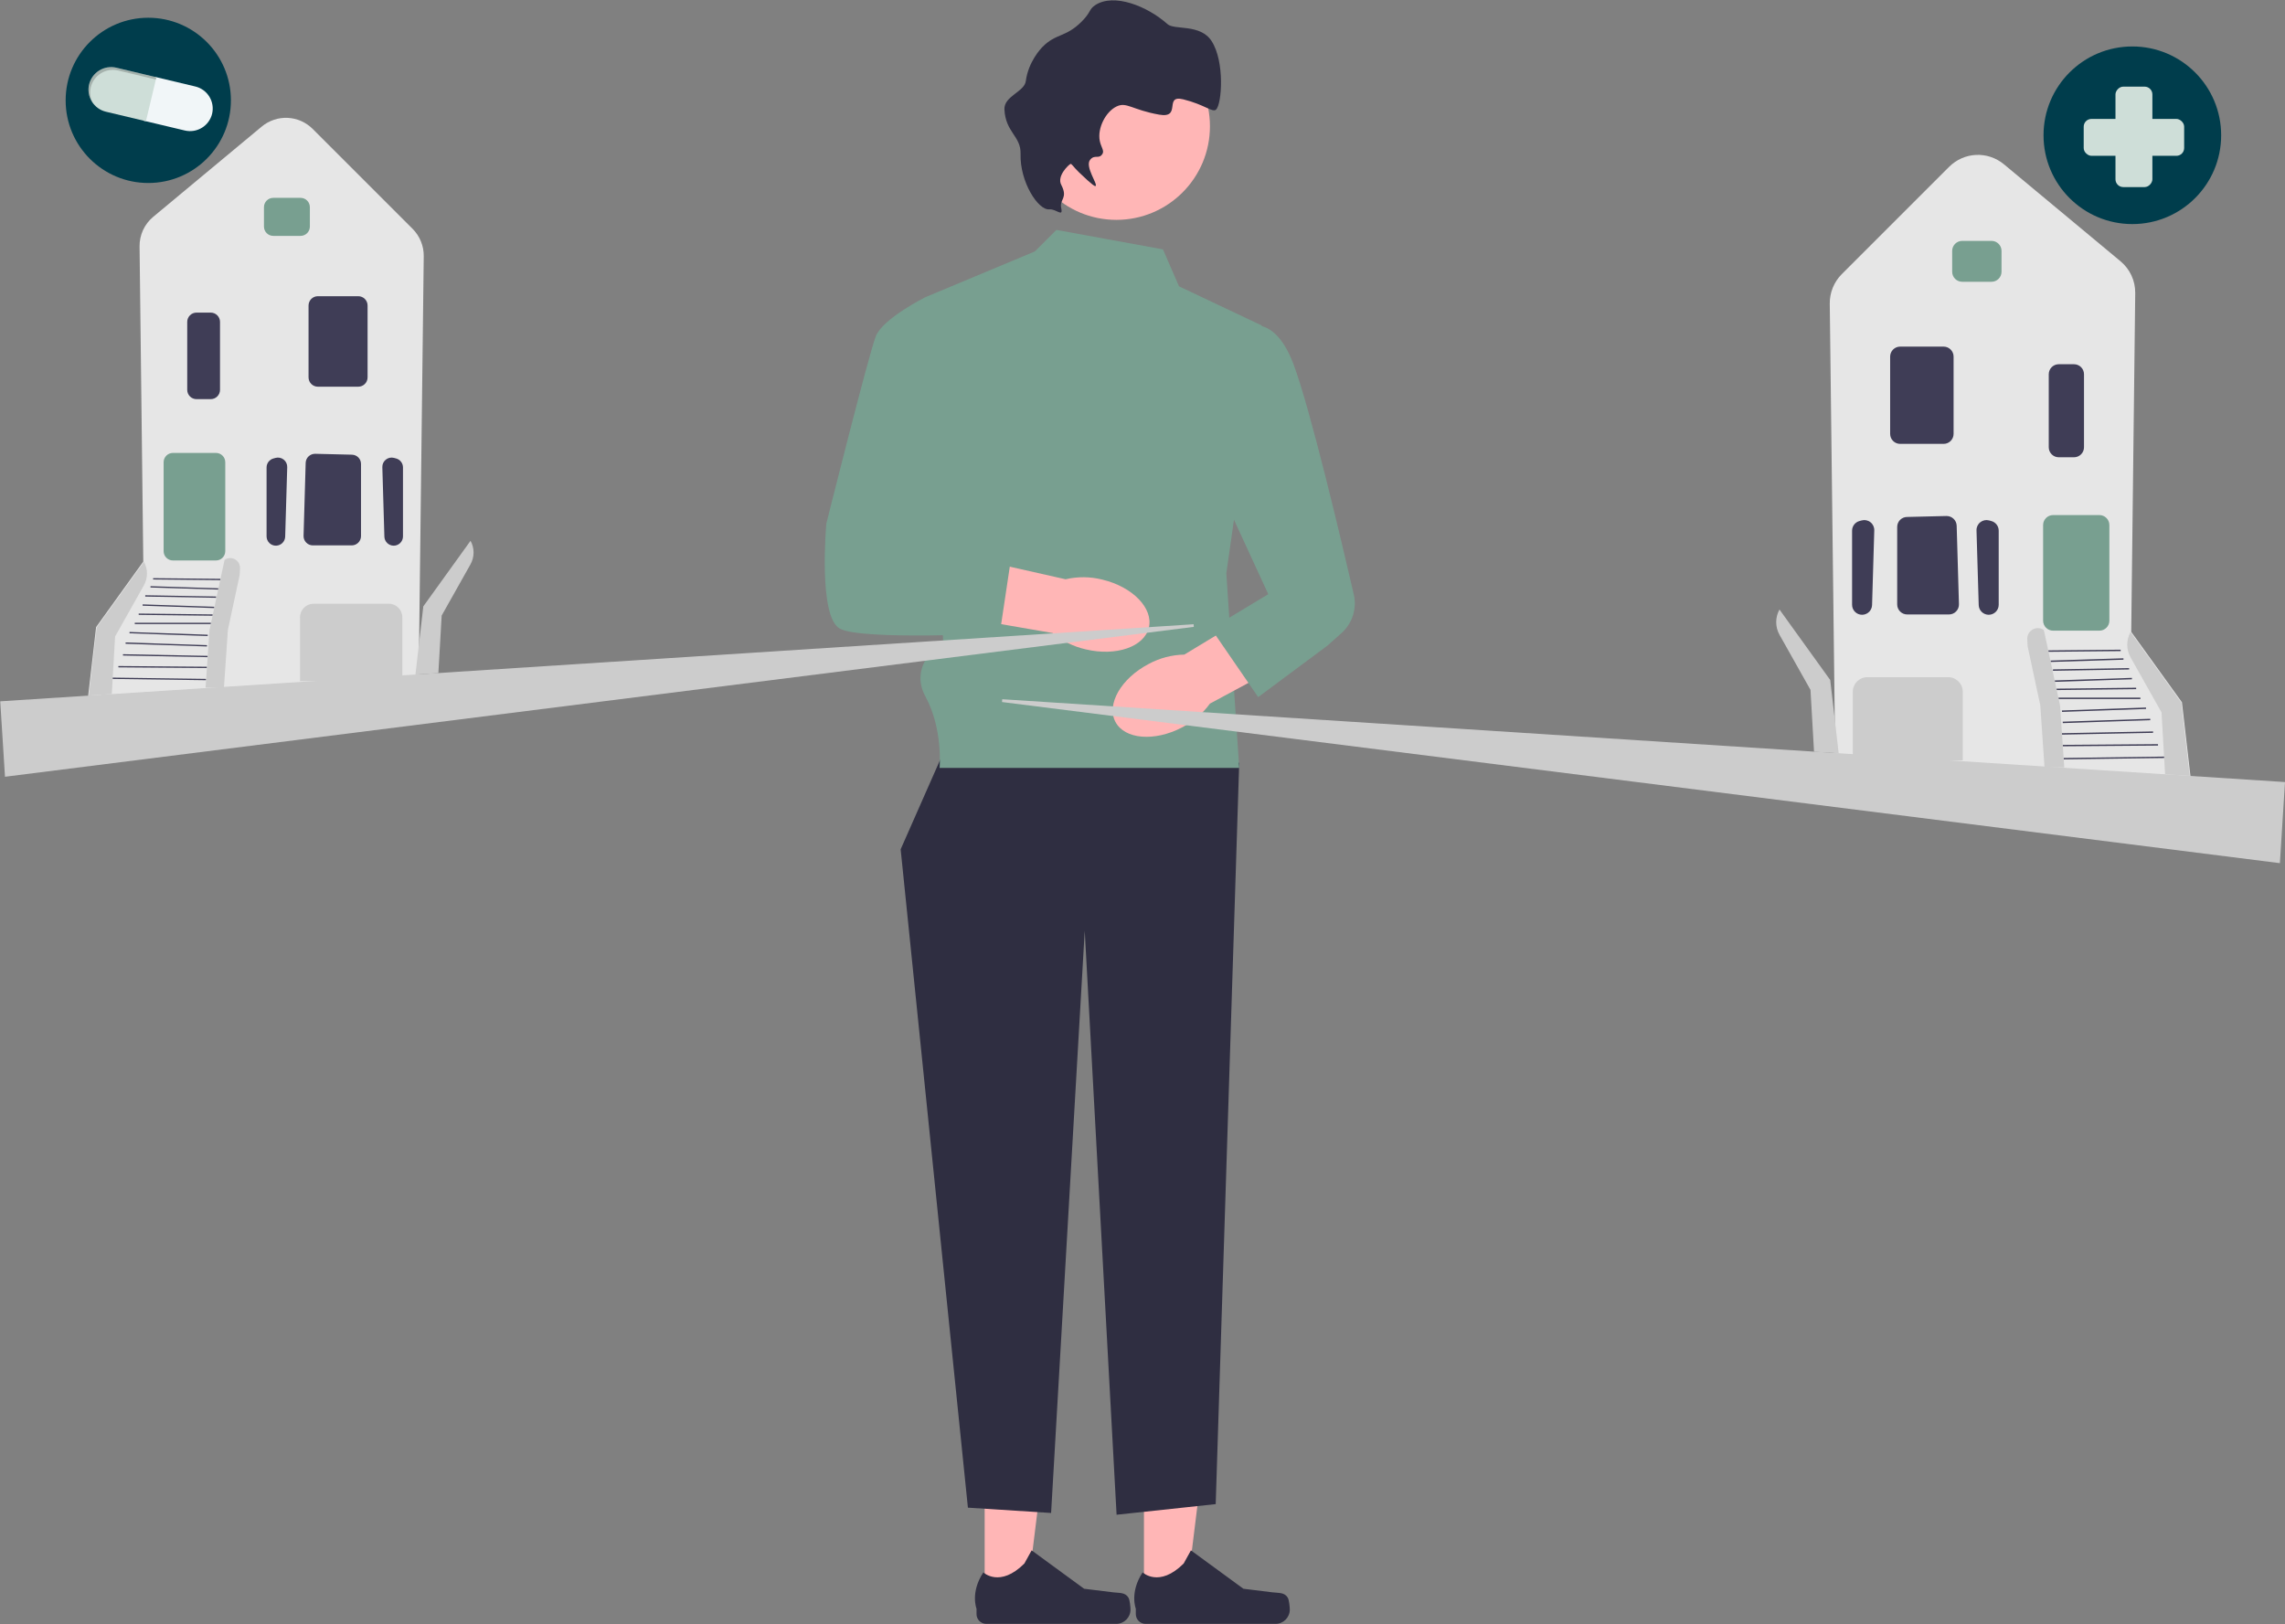 <svg width="588" height="418" viewBox="0 0 588 418" fill="none" xmlns="http://www.w3.org/2000/svg">
<rect x="0" y="0" width="588" height="418" fill="#808080" stroke="none"/>
<path d="M294.376 411.434L305.179 411.433L310.318 369.765L294.374 369.766L294.376 411.434Z" fill="#FFB6B6"/>
<path d="M331.388 411.189C331.725 411.755 331.902 413.584 331.902 414.242C331.902 416.267 330.26 417.909 328.236 417.909H294.781C293.4 417.909 292.28 416.789 292.28 415.408V414.015C292.28 414.015 290.625 409.829 294.032 404.669C294.032 404.669 298.267 408.709 304.595 402.381L306.461 399.001L319.968 408.879L327.455 409.801C329.093 410.003 330.546 409.77 331.388 411.189Z" fill="#2F2E41"/>
<path d="M253.385 411.434L264.188 411.433L269.327 369.765L253.383 369.766L253.385 411.434Z" fill="#FFB6B6"/>
<path d="M290.397 411.189C290.733 411.755 290.911 413.584 290.911 414.242C290.911 416.267 289.269 417.909 287.244 417.909H253.79C252.408 417.909 251.288 416.789 251.288 415.408V414.015C251.288 414.015 249.633 409.829 253.041 404.669C253.041 404.669 257.275 408.709 263.603 402.381L265.469 399.001L278.977 408.879L286.464 409.801C288.102 410.003 289.554 409.77 290.397 411.189Z" fill="#2F2E41"/>
<path d="M245.43 187.608L231.766 218.579L249.073 388.009L270.48 389.375L279.134 239.53L287.332 389.831L312.837 387.098L318.887 196.297L245.43 187.608Z" fill="#2F2E41"/>
<path d="M299.264 64.179L271.847 59.169L266.309 64.706L238.143 76.477L242.697 164.835C242.697 164.835 233.588 170.903 238.143 179.256C242.697 187.608 241.786 197.628 241.786 197.628H318.888L315.57 147.528L324.68 83.764L303.395 73.687L299.264 64.179Z" fill="#789F90"/>
<path d="M279.391 167.12C287.181 168.98 294.454 166.468 295.636 161.511C296.819 156.553 291.463 151.029 283.671 149.17C280.569 148.384 277.323 148.353 274.206 149.08L241.104 141.618L237.933 157.227L270.903 162.925C273.357 164.981 276.268 166.42 279.391 167.12Z" fill="#FFB6B6"/>
<path d="M243.608 81.031L238.143 76.477C238.143 76.477 227.212 81.942 225.39 86.497C223.568 91.051 212.637 134.775 212.637 134.775C212.637 134.775 210.492 158.738 216.119 161.786C221.746 164.835 257.272 163.013 257.272 163.013L260.005 144.795L245.43 139.33L243.608 81.031Z" fill="#789F90"/>
<path d="M287.276 56.584C300.574 56.584 311.355 45.803 311.355 32.505C311.355 19.207 300.574 8.427 287.276 8.427C273.978 8.427 263.198 19.207 263.198 32.505C263.198 45.803 273.978 56.584 287.276 56.584Z" fill="#FFB6B6"/>
<path d="M270.007 53.88C267.122 54.138 262.414 46.759 262.623 39.613C262.758 35.015 258.767 34.111 258.47 28.182C258.298 24.728 263.604 23.65 263.969 20.88C264.629 15.859 267.868 12.48 268.273 12.07C271.764 8.525 274.227 9.677 278.332 5.568C280.804 3.095 280.17 2.417 281.835 1.32C286.639 -1.847 295.27 1.585 300.432 6.208C302.218 7.808 308.876 6.059 311.785 10.577C315.211 15.9 314.416 26.754 312.946 28.187C312.054 29.057 310.015 26.931 304.489 25.566C299.374 24.303 304.199 30.551 298.285 29.502C291.292 28.262 289.923 26.135 287.303 27.411C284.535 28.76 282.371 32.937 282.999 36.221C283.311 37.85 284.215 38.759 283.705 39.587C282.775 41.1 281.708 39.616 280.515 41.135C279.127 42.9 282.575 47.43 281.926 47.868C281.795 47.956 281.399 47.944 277.677 44.365C276.191 42.936 275.756 42.058 275.465 42.193C274.994 42.411 271.909 45.285 273.087 47.555C274.92 51.087 272.574 51.197 273.087 53.574C273.616 56.027 271.84 53.717 270.007 53.88Z" fill="#2F2E41"/>
<path d="M295.602 170.868C288.503 174.574 284.661 181.24 287.019 185.758C289.378 190.276 297.044 190.933 304.146 187.225C307.003 185.783 309.473 183.678 311.349 181.085L341.231 165.006L333.386 151.144L304.761 168.467C301.56 168.525 298.42 169.348 295.602 170.868Z" fill="#FFB6B6"/>
<path d="M319.214 84.675C319.214 84.675 327.412 79.209 332.877 93.784C337.189 105.282 345.186 139.174 348.37 152.97C349.215 156.633 347.992 160.458 345.183 162.955L341.531 166.202L323.768 179.41L311.657 161.786L326.367 152.918L309.592 116.528L319.214 84.675Z" fill="#789F90"/>
<path d="M548.716 57.669C561.339 57.669 571.572 47.436 571.572 34.813C571.572 22.189 561.339 11.957 548.716 11.957C536.093 11.957 525.86 22.189 525.86 34.813C525.86 47.436 536.093 57.669 548.716 57.669Z" fill="#003D4C"/>
<path d="M498.022 195.683L472.245 194.04L470.854 78.127C470.821 75.314 471.943 72.559 473.932 70.569L501.548 42.953C505.414 39.087 511.499 38.808 515.702 42.305L545.671 67.235C548.116 69.269 549.497 72.26 549.46 75.44L548.43 162.612L561.456 180.703L561.483 180.741L563.69 199.869L498.022 195.683Z" fill="#E6E6E6"/>
<path d="M502.354 69.942V64.567C502.354 63.148 503.509 61.994 504.928 61.994H512.479C513.898 61.994 515.052 63.148 515.052 64.567V69.942C515.052 71.361 513.898 72.515 512.479 72.515H504.928C503.509 72.515 502.354 71.361 502.354 69.942Z" fill="#789F90"/>
<path d="M486.392 111.663V91.776C486.392 90.358 487.546 89.203 488.965 89.203H500.145C501.563 89.203 502.718 90.358 502.718 91.776V111.663C502.718 113.082 501.563 114.236 500.145 114.236H488.965C487.546 114.236 486.392 113.082 486.392 111.663Z" fill="#3F3D56"/>
<path d="M511.663 158.214C510.311 158.166 509.222 157.069 509.182 155.718L508.616 136.496C508.592 135.676 508.947 134.914 509.591 134.404C510.234 133.894 511.058 133.724 511.851 133.935L512.417 134.086C513.541 134.386 514.327 135.408 514.327 136.572V155.642C514.327 156.347 514.047 157.004 513.541 157.494C513.056 157.961 512.426 158.215 511.756 158.215C511.725 158.215 511.694 158.215 511.663 158.214Z" fill="#3F3D56"/>
<path d="M477.382 157.494C476.875 157.004 476.596 156.347 476.596 155.642V136.572C476.596 135.408 477.382 134.386 478.506 134.086L479.072 133.935C479.865 133.724 480.689 133.894 481.332 134.404C481.975 134.913 482.331 135.676 482.307 136.496L481.741 155.718C481.701 157.069 480.612 158.166 479.26 158.214C479.229 158.215 479.198 158.215 479.167 158.215C478.497 158.215 477.866 157.961 477.382 157.494Z" fill="#3F3D56"/>
<path d="M488.205 155.562V135.617C488.205 134.209 489.308 133.08 490.716 133.045L500.877 132.797C502.285 132.778 503.47 133.883 503.512 135.295L504.097 155.487C504.117 156.188 503.859 156.851 503.37 157.354C502.882 157.858 502.226 158.135 501.525 158.135H490.778C489.36 158.135 488.205 156.98 488.205 155.562Z" fill="#3F3D56"/>
<path d="M548.265 169.19L556.23 183.349L557.144 199.272L563.485 199.674L561.309 180.809L548.248 162.669C547.121 164.698 547.127 167.167 548.265 169.19Z" fill="#CCCCCC"/>
<path d="M556.889 194.714L531.041 195.068L531.045 195.43L556.894 195.077L556.889 194.714Z" fill="#3F3D56"/>
<path d="M555.321 191.512L530.812 191.704L530.815 192.067L555.324 191.875L555.321 191.512Z" fill="#3F3D56"/>
<path d="M554.049 188.24L530.605 188.698L530.613 189.061L554.056 188.603L554.049 188.24Z" fill="#3F3D56"/>
<path d="M553.321 184.987L530.808 185.734L530.82 186.097L553.333 185.349L553.321 184.987Z" fill="#3F3D56"/>
<path d="M552.233 182.089L530.602 182.85L530.615 183.213L552.245 182.452L552.233 182.089Z" fill="#3F3D56"/>
<path d="M550.788 179.539H529.72V179.902H550.788V179.539Z" fill="#3F3D56"/>
<path d="M549.697 176.993L529.222 177.233L529.226 177.596L549.701 177.356L549.697 176.993Z" fill="#3F3D56"/>
<path d="M548.604 174.456L528.765 175.115L528.777 175.478L548.616 174.819L548.604 174.456Z" fill="#3F3D56"/>
<path d="M547.882 171.93L528.291 172.274L528.297 172.637L547.888 172.293L547.882 171.93Z" fill="#3F3D56"/>
<path d="M546.428 169.417L527.669 170.003L527.681 170.366L546.439 169.78L546.428 169.417Z" fill="#3F3D56"/>
<path d="M545.707 167.204L527.114 167.386L527.117 167.749L545.71 167.567L545.707 167.204Z" fill="#3F3D56"/>
<path d="M525.755 159.734V135.131C525.755 133.712 526.909 132.557 528.328 132.557H540.233C541.652 132.557 542.806 133.712 542.806 135.131V159.734C542.806 161.152 541.652 162.306 540.233 162.306H528.328C526.909 162.306 525.755 161.152 525.755 159.734Z" fill="#789F90"/>
<path d="M498.022 195.683L476.947 194.341L476.778 194.33V178.02C476.778 175.957 478.456 174.279 480.518 174.279H501.335C503.397 174.279 505.075 175.957 505.075 178.02V195.684H504.894L498.022 195.683Z" fill="#CCCCCC"/>
<path d="M527.206 115.11V96.311C527.206 94.893 528.36 93.738 529.779 93.738H533.703C535.122 93.738 536.276 94.893 536.276 96.311V115.11C536.276 116.529 535.122 117.683 533.703 117.683H529.779C528.36 117.683 527.206 116.529 527.206 115.11Z" fill="#3F3D56"/>
<path d="M531.197 197.497L530.108 181.535L526.843 166.297L525.936 162.125C524.072 160.858 521.562 162.268 521.675 164.519L521.764 166.297L525.029 181.535L526.118 197.497" fill="#CCCCCC"/>
<path d="M457.93 163.385L465.894 177.544L466.808 193.467L473.15 193.87L470.973 175.004L457.913 156.865C456.785 158.894 456.792 161.362 457.93 163.385Z" fill="#CCCCCC"/>
<path d="M257.854 180.676L257.901 179.952L588 201.27L586.684 222.141L257.854 180.676Z" fill="#CCCCCC"/>
<rect width="9.496" height="25.85" rx="2" transform="matrix(-1 0 0 1 553.873 22.297)" fill="#CEDED8"/>
<rect width="9.496" height="25.85" rx="2" transform="matrix(4.37114e-08 1 1 -4.37114e-08 536.2 30.605)" fill="#CEDED8"/>
<path d="M38.157 47.094C49.901 47.094 59.421 37.574 59.421 25.831C59.421 14.087 49.901 4.567 38.157 4.567C26.414 4.567 16.894 14.087 16.894 25.831C16.894 37.574 26.414 47.094 38.157 47.094Z" fill="#003D4C"/>
<path d="M22.675 179.185L24.728 161.39L24.754 161.355L36.872 144.524L35.914 63.426C35.879 60.468 37.164 57.686 39.438 55.794L67.32 32.6C71.23 29.347 76.891 29.607 80.487 33.203L106.179 58.895C108.03 60.746 109.073 63.309 109.042 65.926L107.749 173.762L83.767 175.291L22.675 179.185Z" fill="#E6E6E6"/>
<path d="M77.343 60.706H70.318C68.998 60.706 67.924 59.632 67.924 58.312V53.312C67.924 51.992 68.998 50.918 70.318 50.918H77.343C78.663 50.918 79.737 51.992 79.737 53.312V58.312C79.737 59.632 78.663 60.706 77.343 60.706Z" fill="#789F90"/>
<path d="M92.194 99.52H81.793C80.473 99.52 79.399 98.446 79.399 97.126V78.625C79.399 77.305 80.473 76.231 81.793 76.231H92.194C93.514 76.231 94.588 77.305 94.588 78.625V97.126C94.588 98.446 93.514 99.52 92.194 99.52Z" fill="#3F3D56"/>
<path d="M70.99 140.434C70.367 140.434 69.781 140.198 69.33 139.763C68.859 139.307 68.599 138.696 68.599 138.04V120.298C68.599 119.216 69.33 118.265 70.376 117.986L70.902 117.845C71.64 117.649 72.406 117.808 73.005 118.282C73.603 118.756 73.934 119.465 73.912 120.229L73.386 138.111C73.348 139.368 72.335 140.388 71.078 140.433C71.048 140.434 71.019 140.434 70.99 140.434Z" fill="#3F3D56"/>
<path d="M101.309 140.434C101.28 140.434 101.251 140.434 101.222 140.433C99.964 140.388 98.951 139.368 98.914 138.111L98.388 120.229C98.365 119.465 98.696 118.756 99.294 118.282C99.893 117.808 100.659 117.649 101.397 117.845L101.923 117.986C102.969 118.265 103.7 119.216 103.7 120.298V138.04C103.7 138.696 103.44 139.307 102.969 139.763C102.518 140.197 101.932 140.434 101.309 140.434Z" fill="#3F3D56"/>
<path d="M90.506 140.359H80.508C79.856 140.359 79.246 140.101 78.791 139.633C78.337 139.165 78.097 138.548 78.115 137.896L78.66 119.111C78.698 117.797 79.801 116.769 81.111 116.787L90.564 117.017C91.874 117.05 92.9 118.101 92.9 119.411V137.965C92.9 139.285 91.826 140.359 90.506 140.359Z" fill="#3F3D56"/>
<path d="M37.041 144.578L24.891 161.454L22.866 179.004L28.765 178.63L29.616 163.816L37.025 150.644C38.084 148.762 38.09 146.466 37.041 144.578Z" fill="#CCCCCC"/>
<path d="M29.003 174.39L28.998 174.727L53.045 175.056L53.05 174.719L29.003 174.39Z" fill="#3F3D56"/>
<path d="M30.461 171.411L30.459 171.749L53.259 171.927L53.262 171.589L30.461 171.411Z" fill="#3F3D56"/>
<path d="M31.645 168.367L31.638 168.705L53.448 169.131L53.455 168.793L31.645 168.367Z" fill="#3F3D56"/>
<path d="M32.322 165.34L32.31 165.677L53.255 166.373L53.266 166.035L32.322 165.34Z" fill="#3F3D56"/>
<path d="M33.335 162.645L33.323 162.982L53.446 163.69L53.458 163.352L33.335 162.645Z" fill="#3F3D56"/>
<path d="M54.279 160.272H34.679V160.61H54.279V160.272Z" fill="#3F3D56"/>
<path d="M35.693 157.904L35.69 158.242L54.737 158.465L54.741 158.127L35.693 157.904Z" fill="#3F3D56"/>
<path d="M36.709 155.543L36.698 155.881L55.155 156.494L55.167 156.156L36.709 155.543Z" fill="#3F3D56"/>
<path d="M37.382 153.193L37.376 153.531L55.602 153.851L55.608 153.514L37.382 153.193Z" fill="#3F3D56"/>
<path d="M38.734 150.856L38.724 151.193L56.175 151.738L56.186 151.401L38.734 150.856Z" fill="#3F3D56"/>
<path d="M39.406 148.797L39.402 149.134L56.7 149.303L56.703 148.966L39.406 148.797Z" fill="#3F3D56"/>
<path d="M55.574 144.24H44.498C43.178 144.24 42.104 143.166 42.104 141.847V118.958C42.104 117.638 43.178 116.564 44.498 116.564H55.574C56.894 116.564 57.967 117.638 57.967 118.958V141.847C57.967 143.166 56.894 144.24 55.574 144.24Z" fill="#789F90"/>
<path d="M77.374 175.291H77.206V158.858C77.206 156.94 78.767 155.378 80.686 155.378H100.052C101.97 155.378 103.532 156.94 103.532 158.858V174.032L103.374 174.042L83.767 175.291L77.374 175.291Z" fill="#CCCCCC"/>
<path d="M54.224 102.726H50.573C49.253 102.726 48.179 101.652 48.179 100.332V82.844C48.179 81.524 49.253 80.45 50.573 80.45H54.224C55.543 80.45 56.617 81.524 56.617 82.844V100.332C56.617 101.652 55.543 102.726 54.224 102.726Z" fill="#3F3D56"/>
<path d="M57.63 176.979L58.642 162.129L61.68 147.953L61.763 146.298C61.867 144.204 59.532 142.893 57.798 144.072L56.955 147.953L53.917 162.129L52.904 176.979" fill="#CCCCCC"/>
<path d="M121.082 139.178L108.932 156.053L106.907 173.604L112.806 173.229L113.657 158.416L121.066 145.244C122.125 143.362 122.131 141.065 121.082 139.178Z" fill="#CCCCCC"/>
<path d="M1.284 199.905L0.06 180.489L307.157 160.656L307.2 161.33L1.284 199.905Z" fill="#CCCCCC"/>
<path d="M47.574 33.589C49.076 33.941 50.656 33.685 51.97 32.877C53.284 32.068 54.224 30.772 54.586 29.273C54.939 27.77 54.683 26.19 53.874 24.876C53.066 23.562 51.77 22.622 50.27 22.26L39.668 19.736L36.971 31.065L47.574 33.589Z" fill="#F1F6F8"/>
<path d="M27.24 28.749L37.552 31.203L40.249 19.875L29.937 17.42C28.435 17.067 26.854 17.323 25.54 18.132C24.227 18.941 23.286 20.236 22.924 21.736C22.572 23.238 22.827 24.819 23.636 26.133C24.445 27.447 25.741 28.387 27.24 28.749Z" fill="#CEDED8"/>
<path opacity="0.2" d="M23.875 26.482C23.225 25.245 23.045 23.815 23.367 22.455C23.729 20.955 24.669 19.66 25.983 18.851C27.297 18.042 28.878 17.787 30.38 18.139L40.11 20.455L40.249 19.875L29.937 17.42C28.435 17.067 26.855 17.323 25.541 18.132C24.227 18.94 23.286 20.236 22.924 21.736C22.733 22.549 22.718 23.393 22.882 24.212C23.046 25.031 23.384 25.805 23.875 26.482Z" fill="black"/>
</svg>
